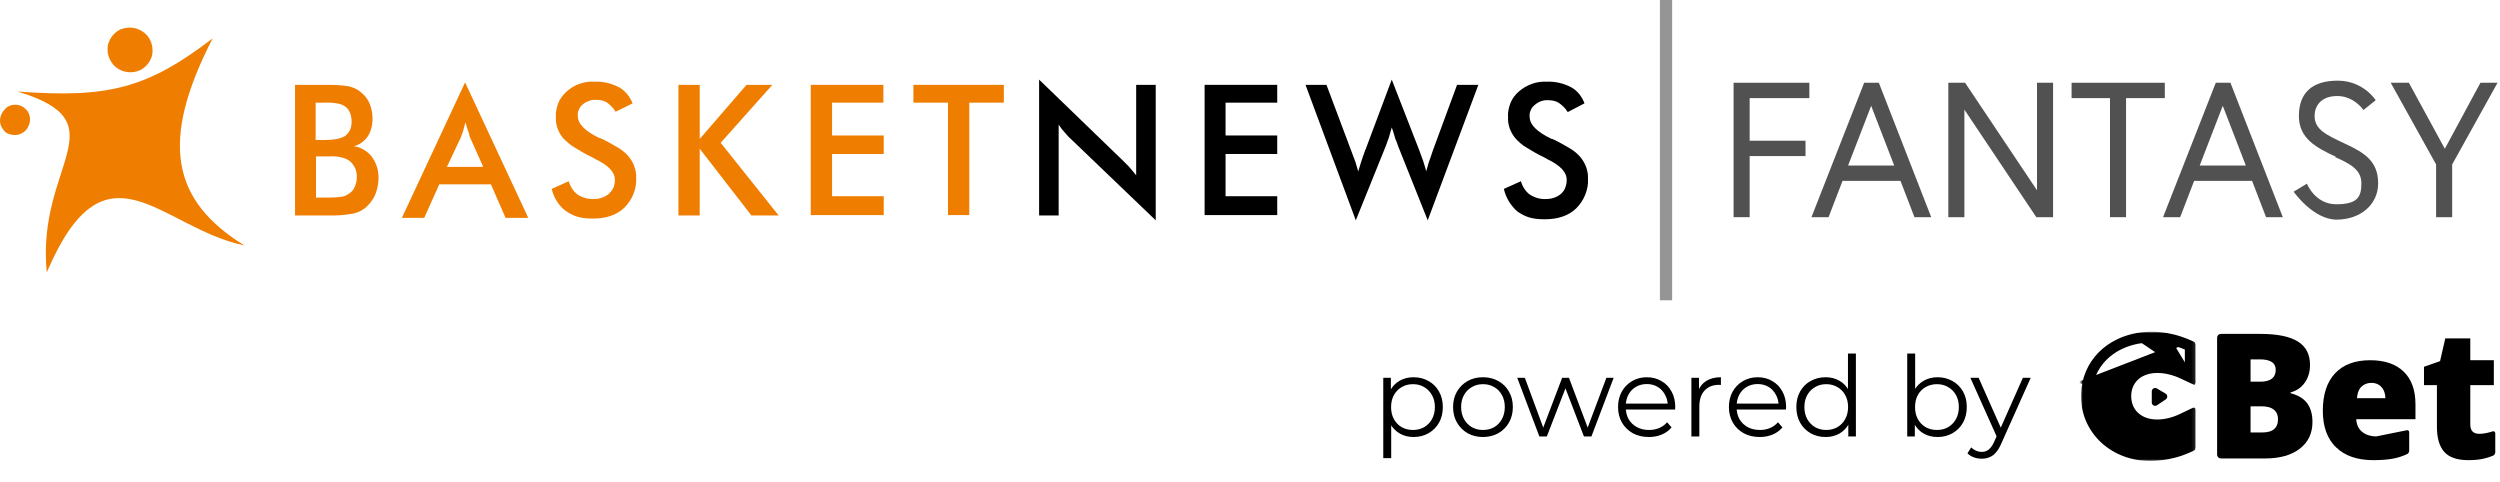 <svg width="716" height="138" viewBox="0 0 716 138" fill="none" xmlns="http://www.w3.org/2000/svg">
<path d="M501.1 40.3H517.1V44.7H501.1V62.2H496.5V23.7H518.2V28.1H501.1V40.3Z" fill="#515151"/>
<path d="M533.8 23.7H538.1L553.1 62.2H548.3L544.3 51.8H527.7L523.7 62.2H518.8L533.9 23.7H533.8ZM529.3 47.4H542.5L535.9 30.3L529.3 47.4Z" fill="#515151"/>
<path d="M562.8 23.7L583.4 54.5V23.7H588V62.2H583.2L562.6 31.4V62.2H558V23.7H562.8Z" fill="#515151"/>
<path d="M604.4 28.1H593.3V23.7H620V28.1H608.9V62.2H604.3V28.1H604.4Z" fill="#515151"/>
<path d="M634.5 23.7H638.8L653.8 62.2H649L645 51.8H628.4L624.4 62.2H619.5L634.6 23.7H634.5ZM630 47.4H643.2L636.6 30.3L630 47.4Z" fill="#515151"/>
<path d="M669 44.9C663.4 42.3 658.4 39.7 658.4 33.2C658.4 26.7 662.1 23.1 669.5 23.1C676.9 23.1 680.4 28.7 680.4 28.7L676.9 31.5C676.9 31.5 674.2 27.5 669.4 27.5C664.6 27.5 662.9 30.5 662.9 33.2C662.9 37.1 666.2 38.6 671.5 41.1C677.4 43.8 681.1 46.3 681.1 52.5C681.1 58.7 675.9 62.9 669.2 62.9C662.5 62.9 656.9 54.9 656.9 54.9L660.7 52.6C660.7 52.6 663 58.5 669.1 58.5C675.2 58.5 676.3 56.4 676.3 52.5C676.3 48.6 673.1 46.9 668.8 45L669 44.9Z" fill="#515151"/>
<path d="M697.7 47.1L684.7 23.7H689.9L700.2 42.6L710.4 23.7H715.3L702.3 47.1V62.2H697.7V47.1Z" fill="#515151"/>
<path fill-rule="evenodd" clip-rule="evenodd" d="M430.7 54.1L435.6 51.9C436 53.4 436.9 54.8 438.1 55.7C439.5 56.6 441.1 57.1 442.8 57C444.4 57 445.9 56.5 447.1 55.5C447.6 55 448.1 54.4 448.3 53.7C448.6 53 448.7 52.3 448.7 51.5C448.7 49.3 446.9 47.4 443.2 45.6C443 45.6 442.9 45.4 442.7 45.3L442.1 45C440.4 44.2 438.7 43.2 437.1 42.2C435.9 41.5 434.9 40.6 434 39.6C432.6 37.9 431.8 35.8 431.9 33.6C431.8 32.2 432.1 30.8 432.6 29.5C433.1 28.2 434 27.1 435 26.2C437.2 24.3 440.1 23.2 443.1 23.4C445.5 23.3 447.9 23.9 450 25C451.8 26 453.1 27.7 453.8 29.6L449 32.1C448.4 31.1 447.5 30.2 446.5 29.5C445.6 28.9 444.5 28.7 443.4 28.7C442 28.6 440.6 29.1 439.5 30.1C439 30.5 438.6 31 438.4 31.6C438.1 32.2 438 32.8 438.1 33.5C438.1 35.7 440.2 37.8 444.4 39.8H444.7L444.9 40H445.1C446.7 40.8 448.3 41.7 449.8 42.6C450.9 43.3 451.9 44.1 452.7 45.1C454.1 46.8 454.9 49 454.8 51.2C454.9 52.8 454.6 54.3 454 55.8C453.4 57.3 452.5 58.6 451.4 59.7C449.2 61.8 446.2 62.8 442.4 62.8C438.6 62.8 436.9 62.1 434.6 60.6C432.7 58.9 431.3 56.7 430.7 54.1Z" fill="black"/>
<path fill-rule="evenodd" clip-rule="evenodd" d="M373.9 24.3H379.9L387 43.2L388.2 46.4C388.5 47.5 388.8 48.4 389 49.1C389.5 47.4 390.1 45.4 390.9 43.3C390.9 43.1 391 43 391.1 42.8L398.6 22.8L406.5 43.1C407 44.4 407.3 45.4 407.6 46.1C408 47.4 408.3 48.4 408.5 49.1C408.5 48.8 408.8 48 409.2 46.5C409.6 45.4 410 44.3 410.3 43.3L417.3 24.3H423.4L408.9 63.1L400.4 41.8C400.3 41.5 400.2 41.2 400.1 40.9C400 40.6 399.9 40.4 399.7 40C399.6 39.7 399.5 39.3 399.4 39C399.2 38.2 398.9 37.4 398.6 36.5L398.2 37.9C398.1 38.4 397.9 38.8 397.8 39.3C397.5 40.1 397.2 40.9 396.9 41.8L388.3 63.1L373.9 24.3Z" fill="black"/>
<path fill-rule="evenodd" clip-rule="evenodd" d="M345 61.6V24.3H365.8V29.4H351V38.8H365.8V44.1H351V56.2H365.8V61.6H345Z" fill="black"/>
<path fill-rule="evenodd" clip-rule="evenodd" d="M297.6 61.7V22.8L321.3 45.7C321.5 45.9 322.2 46.6 323.3 47.7C323.9 48.4 324.6 49.2 325.4 50.2V24.3H331V63.1L306.8 39.9C306.1 39.3 305.5 38.6 304.9 37.9C304.4 37.4 303.9 36.7 303.2 35.7V61.7H297.6Z" fill="black"/>
<path fill-rule="evenodd" clip-rule="evenodd" d="M277.6 29.4V61.6H271.5V29.4H261.6V24.3H287.5V29.4H277.6Z" fill="#EF7D00"/>
<path fill-rule="evenodd" clip-rule="evenodd" d="M232.2 61.6V24.3H253V29.4H238.3V38.8H253.1V44.1H238.3V56.2H253.1V61.6H232.2Z" fill="#EF7D00"/>
<path fill-rule="evenodd" clip-rule="evenodd" d="M194.3 61.6V24.3H200.4V39.8L213.8 24.3H221.2L206.4 40.9L223 61.7H215.2L200.4 42.6V61.7H194.3V61.6Z" fill="#EF7D00"/>
<path fill-rule="evenodd" clip-rule="evenodd" d="M158 54.1L162.9 51.9C163.3 53.4 164.2 54.8 165.4 55.7C166.8 56.6 168.4 57.1 170.1 57C171.7 57 173.2 56.5 174.4 55.5C174.9 55 175.4 54.4 175.7 53.7C176 53 176.1 52.3 176.1 51.5C176.1 49.3 174.3 47.4 170.6 45.6C170.4 45.6 170.3 45.4 170.1 45.3L169.5 45C167.8 44.2 166.1 43.2 164.5 42.2C163.3 41.5 162.3 40.6 161.3 39.6C159.9 37.9 159.1 35.8 159.2 33.6C159.1 32.2 159.4 30.8 159.9 29.5C160.4 28.2 161.3 27.1 162.3 26.2C164.5 24.2 167.4 23.2 170.4 23.4C172.8 23.3 175.2 23.9 177.3 25C179.1 26 180.4 27.7 181.2 29.6L176.3 32C175.7 31 174.8 30.1 173.9 29.4C173 28.8 171.9 28.6 170.8 28.6C169.4 28.5 168 29 166.9 29.9C166.4 30.3 166 30.8 165.8 31.4C165.5 32 165.4 32.6 165.5 33.3C165.5 35.5 167.6 37.6 171.8 39.6H172.1L172.3 39.8H172.5C174.1 40.6 175.7 41.5 177.2 42.4C178.3 43.1 179.3 43.9 180.1 44.9C181.5 46.6 182.3 48.8 182.2 51C182.3 52.6 182 54.1 181.4 55.6C180.8 57.1 179.9 58.4 178.8 59.5C176.6 61.6 173.6 62.6 169.8 62.6C166 62.6 164.3 61.9 162 60.4C160 58.9 158.6 56.6 158 54.1Z" fill="#EF7D00"/>
<path fill-rule="evenodd" clip-rule="evenodd" d="M144.8 62.4L140.6 52.8H125.8L121.5 62.4H115.1L133.2 23.6L151.3 62.4H144.8ZM128 47.8H138.4L134.6 39.3C134.5 39.1 134.4 38.8 134.4 38.5C134.3 38.2 134.2 37.8 134 37.3C133.8 36.8 133.6 36.1 133.3 35C133.1 35.8 132.9 36.5 132.7 37.3C132.6 37.6 132.5 37.9 132.4 38.2C132.3 38.5 132.2 38.8 132 39.3L128 47.8Z" fill="#EF7D00"/>
<path fill-rule="evenodd" clip-rule="evenodd" d="M84.5 61.6V24.3H93.9C95.9 24.3 97.9 24.4 99.8 24.7C101 25 102.1 25.4 103.1 26.2C104.3 27.1 105.2 28.2 105.8 29.5C106.4 30.9 106.7 32.5 106.7 34.1C106.7 35.7 106.3 37.6 105.3 39.1C104.3 40.5 102.9 41.5 101.3 41.9C102.3 41.9 103.3 42.4 104.2 42.9C105.1 43.4 105.9 44.1 106.5 44.9C107.8 46.7 108.5 48.9 108.4 51.1C108.4 52.6 108.1 54 107.6 55.4C107.1 56.7 106.3 57.9 105.3 58.9C104.3 60 102.9 60.7 101.5 61.1C99 61.6 96.4 61.8 93.9 61.7H84.5V61.6ZM90.5 56.6H92.6C94.2 56.6 95.8 56.6 97.4 56.4C98.3 56.4 99.1 56 99.9 55.5C100.7 55 101.3 54.3 101.6 53.5C102 52.6 102.2 51.7 102.2 50.7C102.2 49.7 102 48.5 101.4 47.6C100.9 46.7 100.2 46 99.3 45.6C98.7 45.3 98 45.1 97.4 45C96.4 44.8 95.4 44.7 94.4 44.8H90.5V56.6ZM90.5 40.1H92.8C95.7 40.1 97.7 39.7 98.9 38.9C99.5 38.4 100 37.8 100.3 37.1C100.6 36.4 100.7 35.6 100.7 34.9C100.7 32.9 100.1 31.5 99 30.6C97.9 29.7 95.8 29.3 92.8 29.4H90.4V40.1H90.5Z" fill="#EF7D00"/>
<path fill-rule="evenodd" clip-rule="evenodd" d="M5 26.2C31.2 28.2 42.3 25.2 60.9 11C45.6 40.7 49.3 57.5 70 70.3C45.9 65.3 30.3 38.4 13.4 78C10.3 47.2 34.8 35.2 5 26.2Z" fill="#EF7D00"/>
<path fill-rule="evenodd" clip-rule="evenodd" d="M37.2 7.9C38.5 7.9 39.7 8.3 40.8 9C41.9 9.7 42.7 10.7 43.2 11.9C43.7 13.1 43.8 14.4 43.6 15.6C43.4 16.8 42.7 18 41.8 18.9C40.9 19.8 39.8 20.4 38.5 20.6C37.3 20.8 36 20.7 34.8 20.2C33.6 19.7 32.6 18.9 31.9 17.8C31.2 16.7 30.8 15.5 30.8 14.2C30.8 12.9 31 12.5 31.3 11.8C31.6 11 32.1 10.3 32.7 9.7C33.3 9.1 34 8.6 34.8 8.3C35.5 8.1 36.4 7.9 37.2 7.9Z" fill="#EF7D00"/>
<path fill-rule="evenodd" clip-rule="evenodd" d="M4.3 30C5.2 30 6 30.2 6.7 30.7C7.4 31.2 8 31.8 8.3 32.6C8.6 33.4 8.7 34.3 8.5 35.1C8.3 36 7.9 36.8 7.3 37.4C6.7 38 5.9 38.4 5.1 38.6C4.3 38.8 3.4 38.6 2.6 38.4C1.8 38.2 1.1 37.5 0.7 36.8C0.2 36.1 0 35.3 0 34.4C0 33.5 0.5 32.2 1.3 31.4C2 30.5 3.1 30 4.3 30Z" fill="#EF7D00"/>
<path d="M478.9 0H475.4V86H478.9V0Z" fill="#969595"/>
<path d="M404.84 125.16C403.389 125.16 402.077 124.829 400.904 124.168C399.731 123.485 398.792 122.515 398.088 121.256C397.405 119.976 397.064 118.419 397.064 116.584C397.064 114.749 397.405 113.203 398.088 111.944C398.771 110.664 399.699 109.693 400.872 109.032C402.045 108.371 403.368 108.04 404.84 108.04C406.44 108.04 407.869 108.403 409.128 109.128C410.408 109.832 411.411 110.835 412.136 112.136C412.861 113.416 413.224 114.899 413.224 116.584C413.224 118.291 412.861 119.784 412.136 121.064C411.411 122.344 410.408 123.347 409.128 124.072C407.869 124.797 406.44 125.16 404.84 125.16ZM396.168 131.208V108.2H398.344V113.256L398.12 116.616L398.44 120.008V131.208H396.168ZM404.68 123.144C405.875 123.144 406.941 122.877 407.88 122.344C408.819 121.789 409.565 121.021 410.12 120.04C410.675 119.037 410.952 117.885 410.952 116.584C410.952 115.283 410.675 114.141 410.12 113.16C409.565 112.179 408.819 111.411 407.88 110.856C406.941 110.301 405.875 110.024 404.68 110.024C403.485 110.024 402.408 110.301 401.448 110.856C400.509 111.411 399.763 112.179 399.208 113.16C398.675 114.141 398.408 115.283 398.408 116.584C398.408 117.885 398.675 119.037 399.208 120.04C399.763 121.021 400.509 121.789 401.448 122.344C402.408 122.877 403.485 123.144 404.68 123.144ZM424.704 125.16C423.082 125.16 421.621 124.797 420.32 124.072C419.04 123.325 418.026 122.312 417.28 121.032C416.533 119.731 416.16 118.248 416.16 116.584C416.16 114.899 416.533 113.416 417.28 112.136C418.026 110.856 419.04 109.853 420.32 109.128C421.6 108.403 423.061 108.04 424.704 108.04C426.368 108.04 427.84 108.403 429.12 109.128C430.421 109.853 431.434 110.856 432.16 112.136C432.906 113.416 433.28 114.899 433.28 116.584C433.28 118.248 432.906 119.731 432.16 121.032C431.434 122.312 430.421 123.325 429.12 124.072C427.818 124.797 426.346 125.16 424.704 125.16ZM424.704 123.144C425.92 123.144 426.997 122.877 427.936 122.344C428.874 121.789 429.61 121.021 430.144 120.04C430.698 119.037 430.976 117.885 430.976 116.584C430.976 115.261 430.698 114.109 430.144 113.128C429.61 112.147 428.874 111.389 427.936 110.856C426.997 110.301 425.93 110.024 424.736 110.024C423.541 110.024 422.474 110.301 421.536 110.856C420.597 111.389 419.85 112.147 419.296 113.128C418.741 114.109 418.464 115.261 418.464 116.584C418.464 117.885 418.741 119.037 419.296 120.04C419.85 121.021 420.597 121.789 421.536 122.344C422.474 122.877 423.53 123.144 424.704 123.144ZM440.873 125L434.537 108.2H436.713L442.473 123.784H441.481L447.401 108.2H449.353L455.209 123.784H454.217L460.073 108.2H462.153L455.785 125H453.641L448.009 110.344H448.681L443.017 125H440.873ZM472.242 125.16C470.492 125.16 468.956 124.797 467.634 124.072C466.311 123.325 465.276 122.312 464.53 121.032C463.783 119.731 463.41 118.248 463.41 116.584C463.41 114.92 463.762 113.448 464.466 112.168C465.191 110.888 466.172 109.885 467.41 109.16C468.668 108.413 470.076 108.04 471.634 108.04C473.212 108.04 474.61 108.403 475.826 109.128C477.063 109.832 478.034 110.835 478.738 112.136C479.442 113.416 479.794 114.899 479.794 116.584C479.794 116.691 479.783 116.808 479.762 116.936C479.762 117.043 479.762 117.16 479.762 117.288H465.138V115.592H478.546L477.65 116.264C477.65 115.048 477.383 113.971 476.85 113.032C476.338 112.072 475.634 111.325 474.738 110.792C473.842 110.259 472.807 109.992 471.634 109.992C470.482 109.992 469.447 110.259 468.53 110.792C467.612 111.325 466.898 112.072 466.386 113.032C465.874 113.992 465.618 115.091 465.618 116.328V116.68C465.618 117.96 465.895 119.091 466.45 120.072C467.026 121.032 467.815 121.789 468.818 122.344C469.842 122.877 471.004 123.144 472.306 123.144C473.33 123.144 474.279 122.963 475.154 122.6C476.05 122.237 476.818 121.683 477.458 120.936L478.738 122.408C477.991 123.304 477.052 123.987 475.922 124.456C474.812 124.925 473.586 125.16 472.242 125.16ZM484.418 125V108.2H486.594V112.776L486.37 111.976C486.839 110.696 487.629 109.725 488.738 109.064C489.847 108.381 491.223 108.04 492.866 108.04V110.248C492.781 110.248 492.695 110.248 492.61 110.248C492.525 110.227 492.439 110.216 492.354 110.216C490.583 110.216 489.197 110.76 488.194 111.848C487.191 112.915 486.69 114.44 486.69 116.424V125H484.418ZM503.992 125.16C502.242 125.16 500.706 124.797 499.384 124.072C498.061 123.325 497.026 122.312 496.28 121.032C495.533 119.731 495.16 118.248 495.16 116.584C495.16 114.92 495.512 113.448 496.216 112.168C496.941 110.888 497.922 109.885 499.16 109.16C500.418 108.413 501.826 108.04 503.384 108.04C504.962 108.04 506.36 108.403 507.576 109.128C508.813 109.832 509.784 110.835 510.488 112.136C511.192 113.416 511.544 114.899 511.544 116.584C511.544 116.691 511.533 116.808 511.512 116.936C511.512 117.043 511.512 117.16 511.512 117.288H496.888V115.592H510.296L509.4 116.264C509.4 115.048 509.133 113.971 508.6 113.032C508.088 112.072 507.384 111.325 506.488 110.792C505.592 110.259 504.557 109.992 503.384 109.992C502.232 109.992 501.197 110.259 500.28 110.792C499.362 111.325 498.648 112.072 498.136 113.032C497.624 113.992 497.368 115.091 497.368 116.328V116.68C497.368 117.96 497.645 119.091 498.2 120.072C498.776 121.032 499.565 121.789 500.568 122.344C501.592 122.877 502.754 123.144 504.056 123.144C505.08 123.144 506.029 122.963 506.904 122.6C507.8 122.237 508.568 121.683 509.208 120.936L510.488 122.408C509.741 123.304 508.802 123.987 507.672 124.456C506.562 124.925 505.336 125.16 503.992 125.16ZM522.856 125.16C521.256 125.16 519.816 124.797 518.536 124.072C517.277 123.347 516.285 122.344 515.56 121.064C514.835 119.763 514.472 118.269 514.472 116.584C514.472 114.877 514.835 113.384 515.56 112.104C516.285 110.824 517.277 109.832 518.536 109.128C519.816 108.403 521.256 108.04 522.856 108.04C524.328 108.04 525.64 108.371 526.792 109.032C527.965 109.693 528.893 110.664 529.576 111.944C530.28 113.203 530.632 114.749 530.632 116.584C530.632 118.397 530.291 119.944 529.608 121.224C528.925 122.504 527.997 123.485 526.824 124.168C525.672 124.829 524.349 125.16 522.856 125.16ZM523.016 123.144C524.211 123.144 525.277 122.877 526.216 122.344C527.176 121.789 527.923 121.021 528.456 120.04C529.011 119.037 529.288 117.885 529.288 116.584C529.288 115.261 529.011 114.109 528.456 113.128C527.923 112.147 527.176 111.389 526.216 110.856C525.277 110.301 524.211 110.024 523.016 110.024C521.843 110.024 520.787 110.301 519.848 110.856C518.909 111.389 518.163 112.147 517.608 113.128C517.053 114.109 516.776 115.261 516.776 116.584C516.776 117.885 517.053 119.037 517.608 120.04C518.163 121.021 518.909 121.789 519.848 122.344C520.787 122.877 521.843 123.144 523.016 123.144ZM529.352 125V119.944L529.576 116.552L529.256 113.16V101.256H531.528V125H529.352ZM554.903 125.16C553.431 125.16 552.108 124.829 550.935 124.168C549.761 123.485 548.833 122.504 548.151 121.224C547.468 119.944 547.127 118.397 547.127 116.584C547.127 114.749 547.468 113.203 548.151 111.944C548.855 110.664 549.793 109.693 550.967 109.032C552.14 108.371 553.452 108.04 554.903 108.04C556.503 108.04 557.932 108.403 559.191 109.128C560.471 109.832 561.473 110.824 562.199 112.104C562.924 113.384 563.287 114.877 563.287 116.584C563.287 118.269 562.924 119.763 562.199 121.064C561.473 122.344 560.471 123.347 559.191 124.072C557.932 124.797 556.503 125.16 554.903 125.16ZM546.231 125V101.256H548.503V113.16L548.183 116.552L548.407 119.944V125H546.231ZM554.743 123.144C555.937 123.144 557.004 122.877 557.943 122.344C558.881 121.789 559.628 121.021 560.183 120.04C560.737 119.037 561.015 117.885 561.015 116.584C561.015 115.261 560.737 114.109 560.183 113.128C559.628 112.147 558.881 111.389 557.943 110.856C557.004 110.301 555.937 110.024 554.743 110.024C553.548 110.024 552.471 110.301 551.51 110.856C550.572 111.389 549.825 112.147 549.271 113.128C548.737 114.109 548.471 115.261 548.471 116.584C548.471 117.885 548.737 119.037 549.271 120.04C549.825 121.021 550.572 121.789 551.51 122.344C552.471 122.877 553.548 123.144 554.743 123.144ZM567.577 131.368C566.788 131.368 566.031 131.24 565.305 130.984C564.601 130.728 563.993 130.344 563.481 129.832L564.537 128.136C564.964 128.541 565.423 128.851 565.913 129.064C566.425 129.299 566.991 129.416 567.609 129.416C568.356 129.416 568.996 129.203 569.529 128.776C570.084 128.371 570.607 127.645 571.097 126.6L572.185 124.136L572.441 123.784L579.353 108.2H581.593L573.177 127.016C572.708 128.104 572.185 128.968 571.609 129.608C571.055 130.248 570.447 130.696 569.785 130.952C569.124 131.229 568.388 131.368 567.577 131.368ZM572.057 125.48L564.313 108.2H566.681L573.529 123.624L572.057 125.48Z" fill="black"/>
<path d="M644.559 115.867H644.059V116.367V123.857V124.357H644.559H647.93C649.484 124.357 650.744 124.029 651.619 123.286C652.509 122.531 652.917 121.42 652.917 120.051C652.917 118.739 652.467 117.672 651.527 116.926L651.527 116.926C650.604 116.195 649.316 115.867 647.736 115.867H644.559ZM644.059 109.316V109.816H644.559H647.445C648.88 109.816 650.065 109.52 650.936 108.861C651.837 108.179 652.262 107.17 652.262 105.925C652.262 104.778 651.819 103.862 650.911 103.258C650.039 102.678 648.794 102.424 647.251 102.424H644.559H644.059V102.924V109.316ZM659.651 109.341L659.651 109.341C658.701 110.661 657.459 111.502 655.912 111.88L655.531 111.973V112.366V112.61V112.994L655.902 113.093C658.028 113.659 659.504 114.585 660.403 115.83C661.311 117.089 661.787 118.751 661.787 120.856C661.787 123.948 660.642 126.347 658.357 128.108L658.642 128.478L658.357 128.108C656.054 129.882 652.88 130.798 648.779 130.798H636.068C635.745 130.798 635.479 130.534 635.479 130.203V96.724C635.479 96.393 635.746 96.129 636.068 96.129H647.348C652.134 96.129 655.599 96.847 657.817 98.214C659.988 99.551 661.084 101.619 661.084 104.51C661.084 106.421 660.599 108.023 659.651 109.341Z" fill="black" stroke="black"/>
<path d="M669.4 127.754L669.4 127.754C671.811 130.088 675.224 131.286 679.711 131.286C681.889 131.286 683.749 131.14 685.295 130.855L685.295 130.855C686.62 130.61 687.91 130.195 689.169 129.609C689.36 129.519 689.494 129.312 689.494 129.074V123.746C689.494 123.735 689.491 123.729 689.489 123.724C689.486 123.719 689.481 123.713 689.474 123.709C689.467 123.704 689.46 123.702 689.455 123.701L669.4 127.754ZM669.4 127.754C666.992 125.426 665.756 122.087 665.756 117.659C665.756 113.072 666.907 109.63 669.137 107.255C671.363 104.885 674.562 103.668 678.813 103.668C682.866 103.668 685.923 104.729 688.058 106.785L688.058 106.785C690.189 108.836 691.288 111.816 691.288 115.805V119.55H674.836H674.315L674.336 120.071C674.406 121.739 675.02 123.09 676.203 124.07L676.203 124.07C677.377 125.044 678.945 125.503 680.851 125.503C682.547 125.503 684.117 125.342 685.557 125.015L685.557 125.015C686.773 124.739 688.067 124.302 689.438 123.705L669.4 127.754ZM676.009 110.354L676.009 110.354C675.133 111.179 674.667 112.428 674.532 114.006L674.485 114.549H675.03H683.179H683.691L683.679 114.036C683.644 112.614 683.24 111.424 682.422 110.518C681.595 109.602 680.487 109.158 679.153 109.158C677.922 109.158 676.862 109.552 676.009 110.354Z" fill="black" stroke="black"/>
<path d="M714.093 124.01L714.094 124.01C714.101 124.008 714.106 124.008 714.11 124.009C714.114 124.009 714.12 124.012 714.126 124.016C714.133 124.021 714.137 124.026 714.14 124.032C714.143 124.037 714.145 124.043 714.145 124.053V129.513C714.145 129.758 713.992 129.982 713.755 130.075L713.911 130.47L713.755 130.075C712.757 130.469 711.804 130.757 710.895 130.942C709.78 131.169 708.461 131.286 706.933 131.286C703.817 131.286 701.69 130.517 700.417 129.098C699.128 127.658 698.435 125.392 698.435 122.197V110.311V109.811H697.935H694.731V105.401L698.998 103.903L699.258 103.811L699.32 103.543L700.725 97.422H706.99V103.162V103.662H707.49H713.733V109.811H707.49H706.99V110.311V121.563C706.99 122.53 707.222 123.347 707.772 123.922C708.327 124.501 709.122 124.747 710.061 124.747C711.235 124.747 712.582 124.495 714.093 124.01Z" fill="black" stroke="black"/>
<mask id="mask0_1698_34" style="mask-type:luminance" maskUnits="userSpaceOnUse" x="596" y="95" width="33" height="37">
<path d="M596.5 95.5H628.321V131.5H596.5V95.5Z" fill="white" stroke="white"/>
</mask>
<g mask="url(#mask0_1698_34)">
<path d="M626.241 106.348L625.529 106.015C625.062 105.797 624.603 105.597 624.148 105.425L624.147 105.425C622.047 104.628 619.878 104.211 617.878 104.211C615.741 104.211 613.853 104.676 612.254 105.578L612.254 105.578C609.906 106.902 608.327 109.199 607.921 111.886L607.921 111.886C607.578 114.143 607.973 116.376 609.015 118.178C610.055 119.977 611.792 121.383 613.92 122.123C615.103 122.534 616.42 122.744 617.829 122.744C619.013 122.744 620.26 122.596 621.542 122.297L621.542 122.297C622.861 121.99 624.175 121.514 625.525 120.869L626.241 120.527V121.32V126.831V127.157L625.943 127.289C624.702 127.839 623.401 128.29 622.056 128.622L622.056 128.622C619.968 129.137 617.821 129.401 615.798 129.401C614.842 129.401 613.911 129.342 613.026 129.222L613.025 129.222C610.592 128.891 608.222 128.061 606.169 126.817C602.192 124.409 599.495 120.488 598.784 116.053C598.464 114.059 598.52 111.965 598.948 109.995C599.741 106.346 601.907 103.129 605.041 100.933L605.041 100.933C607.454 99.243 610.397 98.149 613.548 97.761L626.241 106.348ZM626.241 106.348V105.562M626.241 106.348V105.562M626.241 105.562V100.111V99.78L625.936 99.651C624.59 99.078 623.212 98.614 621.827 98.28L621.827 98.279M626.241 105.562L621.827 98.279M625.741 121.873V126.831C624.525 127.37 623.252 127.812 621.937 128.136L625.741 121.873ZM625.741 121.873C625.813 121.84 625.884 121.806 625.956 121.771L625.741 121.32H625.241V121.552C624.036 122.095 622.85 122.506 621.655 122.784C620.339 123.091 619.055 123.244 617.829 123.244L625.741 121.873ZM621.827 98.279C619.956 97.828 618.067 97.599 616.212 97.599C615.316 97.599 614.42 97.653 613.548 97.761L621.827 98.279ZM626.744 97.717L626.744 97.717C625.268 97.089 623.777 96.592 622.311 96.239L622.311 96.239C620.279 95.748 618.227 95.5 616.212 95.5C615.23 95.5 614.249 95.56 613.296 95.677L613.295 95.677C609.798 96.109 606.534 97.332 603.854 99.209C600.282 101.712 597.82 105.384 596.916 109.546M626.744 97.717L596.916 109.546M626.744 97.717L627.962 98.234L627.962 98.234C628.178 98.326 628.321 98.541 628.321 98.781V100.111V105.562V109.561C628.321 109.573 628.318 109.58 628.316 109.584C628.312 109.59 628.307 109.596 628.3 109.601C628.293 109.605 628.286 109.607 628.28 109.608C628.277 109.608 628.271 109.608 628.261 109.603L628.058 110.039L628.261 109.603L624.656 107.92C624.655 107.92 624.655 107.92 624.655 107.92C624.192 107.704 623.786 107.529 623.415 107.389C621.559 106.685 619.646 106.31 617.878 106.31C616.132 106.31 614.576 106.672 613.269 107.41C611.485 108.416 610.285 110.165 609.977 112.203C609.71 113.964 609.998 115.712 610.812 117.121C611.612 118.505 612.963 119.57 614.598 120.139L614.598 120.139C615.571 120.477 616.66 120.645 617.829 120.645C618.868 120.645 619.96 120.512 621.074 120.252L621.074 120.252C622.237 119.981 623.402 119.561 624.634 118.972L628.261 117.239L628.261 117.238C628.271 117.234 628.276 117.234 628.28 117.234C628.285 117.234 628.292 117.236 628.3 117.241C628.307 117.246 628.312 117.252 628.316 117.257C628.318 117.262 628.321 117.269 628.321 117.281V121.32V126.831V128.139C628.321 128.377 628.182 128.589 627.97 128.683L627.969 128.683L626.78 129.21C626.78 129.21 626.779 129.21 626.779 129.21C625.403 129.82 623.98 130.308 622.55 130.66C620.322 131.21 617.986 131.5 615.798 131.5C614.74 131.5 613.714 131.433 612.748 131.302L612.748 131.302C610.034 130.933 607.388 130.004 605.098 128.617C600.584 125.883 597.538 121.423 596.731 116.389L596.731 116.389C596.369 114.138 596.433 111.77 596.916 109.546M626.744 97.717L596.427 109.44L596.916 109.546" fill="black" stroke="black"/>
</g>
<path d="M617.343 111.9L617.344 111.9L619.843 113.373L619.843 113.373C619.983 113.455 619.989 113.659 619.854 113.75L617.355 115.443L617.355 115.443C617.215 115.538 617.017 115.441 617.017 115.258V112.092C617.017 111.916 617.203 111.817 617.343 111.9Z" fill="black" stroke="black"/>
<path fill-rule="evenodd" clip-rule="evenodd" d="M617.598 111.469L620.097 112.942C620.553 113.211 620.573 113.867 620.135 114.164L617.636 115.857C617.159 116.18 616.517 115.836 616.517 115.258V112.092C616.517 111.534 617.119 111.187 617.598 111.469Z" stroke="black" stroke-width="0.5"/>
</svg>
